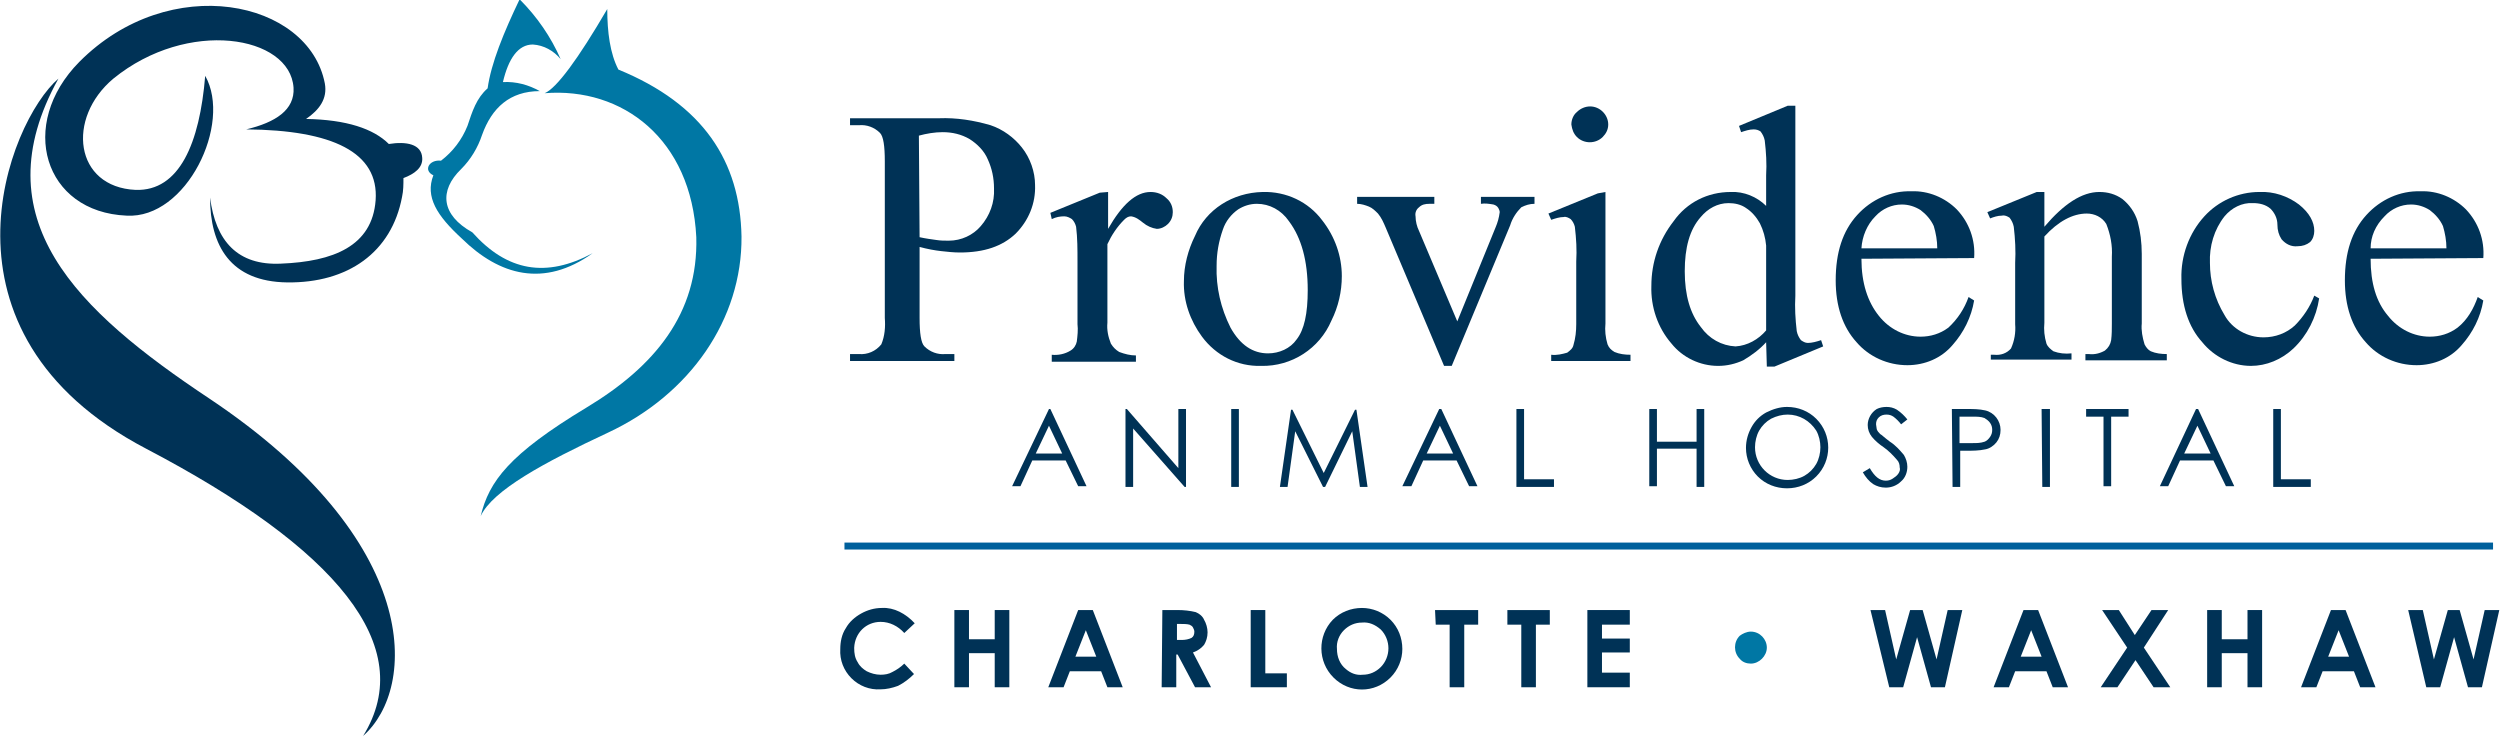 <?xml version="1.0" encoding="utf-8"?>
<!-- Generator: Adobe Illustrator 24.0.0, SVG Export Plug-In . SVG Version: 6.00 Build 0)  -->
<svg version="1.1" id="Layer_1" xmlns="http://www.w3.org/2000/svg" xmlns:xlink="http://www.w3.org/1999/xlink" x="0px" y="0px"
	 viewBox="0 0 359.4 105.8" style="enable-background:new 0 0 359.4 105.8;" xml:space="preserve">
<style type="text/css">
	.st0{fill-rule:evenodd;clip-rule:evenodd;fill:#003256;}
	.st1{fill-rule:evenodd;clip-rule:evenodd;fill:#0077A4;}
	.st2{fill:#003256;}
	.st3{fill:#0077A4;}
	.st4{fill:none;stroke:#00609C;stroke-miterlimit:10;}
</style>
<title>PVC_ProvidenceAH_Logo</title>
<path class="st0" d="M29.5,10.9c-0.8,9.7-3.7,16.6-10,16.4C10.7,26.9,9.5,17,16.3,11.3C27,2.6,41.7,5.1,42.2,12.6
	c0.2,3.2-2.6,5-6.8,6c12.4,0.1,19.1,3.3,18.6,10.2c-0.5,6.6-6.1,8.8-13.6,9.1c-6.2,0.3-9.4-3.2-10.2-9.5c0,6.9,2.9,12.1,11.1,12.2
	c8.7,0.1,15-4.3,16.5-12.3c0.2-0.9,0.2-1.8,0.2-2.7c1.6-0.6,2.8-1.5,2.7-2.9c-0.1-2-2.3-2.4-4.8-2c-2.2-2.2-6.1-3.5-11.9-3.6
	c1.9-1.3,3.1-2.9,2.7-5.1C44.4,0,24.4-4.2,11.4,8.9c-8.9,9-5.1,21.6,6.8,22.1C26.8,31.5,33.4,17.8,29.5,10.9 M8.4,11.3
	c-11.2,20.2,2.6,33.3,21.7,46C60.8,77.8,60,98.9,52.2,105.8c8-12.9-3.9-27-31.2-41.3C-10.9,47.8,1.2,17.5,8.4,11.3"/>
<path class="st1" d="M85.2,36.4c-6.7,3.6-12.3,2.6-17.3-3c-4.5-2.5-4.8-6-1.6-9.1c1.4-1.4,2.4-3.1,3-4.9c1.4-3.9,4-6.3,8.3-6.3
	c-1.6-0.9-3.4-1.4-5.3-1.3c0.8-3.4,2.2-5.4,4.3-5.4c1.6,0.1,3,0.9,4,2.1c-1.4-3.2-3.4-6.1-5.9-8.6c-2.3,4.8-4.1,9.2-4.6,12.8
	c-1.6,1.4-2.2,3.3-2.9,5.4c-0.8,2-2.1,3.7-3.8,5c-1.7-0.2-2.6,1.4-1.1,2.1c-1.2,3.1,0.5,5.8,4.1,9.1C71.8,39.6,78.2,41.4,85.2,36.4
	 M78.3,13.4c1.7-0.7,4.8-4.9,9-12.1c0,3.3,0.4,6.4,1.6,8.7c12.2,5,17.5,13.2,17.7,24c0.1,11.9-7.4,22.7-19.2,28.2
	c-9.2,4.3-16.6,8.3-18.3,12c1.2-5,4.1-8.9,15.2-15.6c9.8-5.9,16.1-13.5,15.8-24.5C99.4,20,89.5,12.5,78.3,13.4"/>
<path class="st2" d="M132.2,35.5v10.2c0,2.2,0.2,3.6,0.7,4.1c0.8,0.8,1.9,1.2,3,1.1h1.3v1h-15v-1h1.3c1.2,0.1,2.4-0.4,3.2-1.4
	c0.5-1.2,0.6-2.5,0.5-3.8V23.2c0-2.2-0.2-3.6-0.7-4.1c-0.8-0.8-1.9-1.2-3-1.1h-1.3v-1h12.8c2.5-0.1,5,0.3,7.4,1
	c1.8,0.6,3.4,1.8,4.5,3.2c1.2,1.5,1.9,3.5,1.9,5.4c0.1,2.6-0.9,5.1-2.8,7c-1.9,1.8-4.5,2.7-8,2.7c-0.9,0-1.8-0.1-2.7-0.2
	C134.4,36,133.3,35.8,132.2,35.5z M132.2,34.1c0.9,0.2,1.7,0.3,2.4,0.4c0.6,0.1,1.2,0.1,1.8,0.1c1.8,0,3.5-0.8,4.6-2.1
	c1.3-1.5,2-3.4,1.9-5.4c0-1.5-0.3-2.9-0.9-4.2c-0.5-1.2-1.5-2.2-2.6-2.9c-1.2-0.7-2.5-1-3.9-1c-1.1,0-2.3,0.2-3.4,0.5L132.2,34.1z"
	/>
<path class="st2" d="M159.3,27.6v5.3c2-3.5,4-5.3,6.1-5.3c0.9,0,1.7,0.3,2.3,0.9c0.6,0.5,0.9,1.2,0.9,2c0,0.6-0.2,1.2-0.7,1.7
	c-0.4,0.4-1,0.7-1.6,0.7c-0.7-0.1-1.4-0.4-2-0.9c-0.5-0.4-1-0.8-1.7-0.9c-0.4,0-0.7,0.2-1,0.5c-1,1-1.8,2.2-2.4,3.5v11.3
	c-0.1,1,0.1,2,0.5,3c0.3,0.5,0.7,0.9,1.2,1.2c0.8,0.3,1.6,0.5,2.4,0.5v0.9h-12.1V51c0.9,0.1,1.9-0.1,2.7-0.6
	c0.5-0.3,0.8-0.8,0.9-1.3c0.1-0.8,0.2-1.7,0.1-2.5v-9.1c0-1.6,0-3.3-0.2-4.9c-0.1-0.4-0.3-0.8-0.6-1.1c-0.3-0.2-0.7-0.4-1.1-0.4
	c-0.6,0-1.2,0.1-1.8,0.4l-0.2-0.9l7.1-2.9L159.3,27.6z"/>
<path class="st2" d="M181.5,27.6c3.4-0.1,6.6,1.4,8.6,4.1c1.8,2.3,2.8,5.1,2.8,8c0,2.2-0.5,4.4-1.5,6.4c-1.7,4-5.7,6.6-10.1,6.5
	c-3.4,0.1-6.5-1.5-8.5-4.2c-1.7-2.3-2.7-5.1-2.6-8c0-2.2,0.6-4.5,1.6-6.5C173.4,30.1,177.2,27.7,181.5,27.6L181.5,27.6z M180.7,29.3
	c-1,0-1.9,0.3-2.7,0.8c-1,0.7-1.8,1.7-2.2,2.9c-0.6,1.7-0.9,3.4-0.9,5.2c-0.1,3.1,0.6,6.1,2,8.9c1.4,2.5,3.2,3.7,5.4,3.7
	c1.6,0,3.2-0.7,4.1-2c1.1-1.4,1.6-3.7,1.6-7.1c0-4.2-0.9-7.5-2.7-9.9C184.2,30.2,182.5,29.3,180.7,29.3L180.7,29.3z"/>
<path class="st2" d="M195.1,28.3h11.1v1h-0.7c-0.6,0-1.1,0.1-1.5,0.5c-0.4,0.3-0.6,0.8-0.5,1.3c0,0.7,0.2,1.5,0.5,2.1l5.5,13
	l5.5-13.5c0.3-0.7,0.5-1.4,0.6-2.2c0-0.2-0.1-0.4-0.2-0.6c-0.2-0.3-0.4-0.4-0.7-0.5c-0.6-0.1-1.2-0.2-1.8-0.1v-1h7.7v1
	c-0.7,0-1.3,0.2-1.9,0.5c-0.7,0.7-1.3,1.6-1.6,2.6l-8.4,20.2h-1.1l-8.4-19.9c-0.3-0.7-0.6-1.4-1.1-2c-0.4-0.4-0.8-0.8-1.3-1
	c-0.5-0.2-1.1-0.4-1.7-0.4L195.1,28.3z"/>
<path class="st2" d="M230.8,27.6v18.9c-0.1,1,0,2,0.3,3c0.2,0.5,0.5,0.8,1,1.1c0.7,0.3,1.5,0.4,2.3,0.4v0.9h-11.4V51
	c0.8,0.1,1.6-0.1,2.3-0.3c0.4-0.3,0.8-0.6,0.9-1.1c0.3-1,0.4-2,0.4-3v-9c0.1-1.7,0-3.3-0.2-5c-0.1-0.4-0.3-0.8-0.6-1.1
	c-0.3-0.2-0.7-0.4-1-0.3c-0.6,0-1.2,0.2-1.8,0.4l-0.4-0.9l7.1-2.9L230.8,27.6z M228.6,15.3c1.4,0,2.6,1.2,2.6,2.6
	c0,0.7-0.3,1.3-0.8,1.8c-1,1-2.7,1-3.7,0c-0.5-0.5-0.7-1.1-0.8-1.8c0-0.7,0.3-1.4,0.8-1.8C227.2,15.6,227.9,15.3,228.6,15.3z"/>
<path class="st2" d="M253.9,49.2c-0.9,1-2.1,1.9-3.3,2.6c-1.1,0.5-2.3,0.8-3.6,0.8c-2.6,0-5.1-1.2-6.7-3.2c-2-2.3-3-5.3-2.9-8.3
	c0-3.4,1.1-6.6,3.2-9.3c1.9-2.7,4.9-4.2,8.2-4.2c1.9-0.1,3.8,0.7,5.1,2v-4.4c0.1-1.7,0-3.3-0.2-5c-0.1-0.5-0.3-0.9-0.6-1.3
	c-0.3-0.2-0.6-0.3-1-0.3c-0.6,0-1.2,0.2-1.8,0.4l-0.3-0.9l7-2.9h1.1v27.3c-0.1,1.7,0,3.4,0.2,5.1c0.1,0.5,0.3,0.9,0.6,1.3
	c0.3,0.2,0.6,0.4,1,0.4c0.6,0,1.3-0.2,1.9-0.4l0.3,0.9l-7,2.9H254L253.9,49.2z M253.9,47.5V35.3c-0.1-1.1-0.4-2.2-0.9-3.2
	c-0.5-0.9-1.2-1.7-2-2.2c-0.7-0.5-1.6-0.7-2.5-0.7c-1.6,0-3,0.8-4,2c-1.6,1.8-2.3,4.4-2.3,7.8c0,3.5,0.8,6.1,2.3,8
	c1.2,1.7,3,2.7,5,2.8C251.2,49.7,252.8,48.8,253.9,47.5z"/>
<path class="st2" d="M267.6,37.2c0,3.5,0.9,6.2,2.5,8.2c1.5,1.9,3.7,3,6,3c1.4,0,2.8-0.4,4-1.3c1.3-1.2,2.3-2.7,2.9-4.4l0.8,0.5
	c-0.4,2.4-1.5,4.6-3.1,6.4c-1.6,1.9-4,2.9-6.5,2.9c-2.8,0-5.5-1.2-7.3-3.3c-2-2.2-3-5.2-3-8.9c0-4,1-7.1,3.1-9.4
	c2-2.2,4.8-3.5,7.8-3.4c2.4-0.1,4.8,0.9,6.5,2.6c1.8,1.9,2.7,4.4,2.5,7L267.6,37.2z M267.6,35.7h10.9c0-1.1-0.2-2.2-0.5-3.2
	c-0.4-0.9-1.1-1.7-1.9-2.3c-0.8-0.5-1.7-0.8-2.7-0.8c-1.4,0-2.8,0.6-3.8,1.7C268.4,32.3,267.7,34,267.6,35.7z"/>
<path class="st2" d="M293.9,32.6c2.8-3.3,5.4-5,7.9-5c1.2,0,2.3,0.3,3.3,1c1,0.8,1.8,1.9,2.2,3.2c0.4,1.5,0.6,3.1,0.6,4.7v10
	c-0.1,1,0.1,2,0.4,3c0.2,0.4,0.5,0.8,0.9,1c0.7,0.3,1.5,0.4,2.3,0.4v0.9h-11.7v-0.9h0.5c0.8,0.1,1.6-0.1,2.3-0.5
	c0.5-0.4,0.8-0.9,0.9-1.5c0.1-0.8,0.1-1.6,0.1-2.4v-9.6c0.1-1.6-0.2-3.2-0.8-4.7c-0.6-1-1.7-1.5-2.8-1.5c-2,0-4.1,1.1-6.1,3.3v12.4
	c-0.1,1,0,2,0.3,3c0.2,0.5,0.6,0.8,1,1.1c0.8,0.3,1.7,0.4,2.6,0.3v0.9h-11.6V51h0.5c0.9,0.1,1.8-0.2,2.4-0.9
	c0.5-1.1,0.7-2.3,0.6-3.5v-8.8c0.1-1.7,0-3.5-0.2-5.2c-0.1-0.5-0.3-0.9-0.6-1.3c-0.3-0.2-0.7-0.4-1.1-0.3c-0.6,0-1.2,0.2-1.7,0.4
	l-0.4-0.9l7.1-2.9h1.1L293.9,32.6z"/>
<path class="st2" d="M333.4,42.9c-0.4,2.7-1.7,5.3-3.7,7.2c-1.7,1.6-3.9,2.5-6.1,2.5c-2.7,0-5.3-1.3-7-3.4c-2-2.2-3-5.3-3-9.1
	c-0.1-3.3,1.1-6.6,3.3-9c2-2.2,4.9-3.5,7.9-3.5c2.1-0.1,4.1,0.6,5.7,1.8c1.5,1.2,2.2,2.5,2.2,3.8c0,0.6-0.2,1.2-0.6,1.6
	c-0.5,0.4-1.1,0.6-1.8,0.6c-0.9,0.1-1.7-0.3-2.3-1c-0.4-0.6-0.6-1.3-0.6-2.1c0-0.9-0.4-1.7-1-2.3c-0.7-0.6-1.6-0.8-2.5-0.8
	c-1.6-0.1-3.1,0.7-4.1,1.9c-1.5,1.9-2.2,4.3-2.1,6.7c0,2.6,0.7,5.2,2.1,7.5c1.1,2,3.3,3.2,5.6,3.2c1.7,0,3.3-0.6,4.5-1.7
	c1.2-1.2,2.2-2.7,2.8-4.3L333.4,42.9z"/>
<path class="st2" d="M340.8,37.2c0,3.5,0.8,6.2,2.5,8.2c1.5,1.9,3.7,3,6,3c1.4,0,2.8-0.4,4-1.3c1.4-1.1,2.3-2.7,2.9-4.4l0.8,0.5
	c-0.4,2.4-1.5,4.6-3.1,6.4c-1.6,1.9-4,2.9-6.5,2.9c-2.8,0-5.5-1.2-7.3-3.3c-2-2.2-3-5.2-3-8.9c0-4,1-7.1,3.1-9.4
	c2-2.2,4.8-3.5,7.8-3.4c2.4-0.1,4.8,0.9,6.5,2.6c1.8,1.9,2.7,4.4,2.5,7L340.8,37.2z M340.8,35.7h10.9c0-1.1-0.2-2.2-0.5-3.2
	c-0.4-0.9-1.1-1.7-1.9-2.3c-0.8-0.5-1.7-0.8-2.7-0.8c-1.4,0-2.8,0.6-3.8,1.7C341.5,32.4,340.8,34,340.8,35.7z"/>
<path class="st2" d="M151,58.8l5.2,11.1H155l-1.8-3.7h-4.8l-1.7,3.7h-1.2l5.3-11.1H151z M150.8,61.2l-1.9,4h3.8L150.8,61.2z"/>
<path class="st2" d="M161.8,70V58.8h0.2l7.4,8.5v-8.5h1.1V70h-0.2l-7.4-8.4V70L161.8,70z"/>
<path class="st2" d="M177,58.8h1.1V70H177V58.8z"/>
<path class="st2" d="M184,70l1.6-11.1h0.2l4.5,9.1l4.5-9.1h0.2l1.6,11.1h-1.1l-1.1-8l-3.9,8h-0.3l-4-8l-1.1,8H184z"/>
<path class="st2" d="M207.2,58.8l5.2,11.1h-1.2l-1.8-3.7h-4.8l-1.7,3.7h-1.3l5.3-11.1H207.2z M207,61.2l-1.9,4h3.8L207,61.2z"/>
<path class="st2" d="M218,58.8h1.1v10.1h4.3V70H218V58.8z"/>
<path class="st2" d="M237.1,58.8h1.1v4.7h5.7v-4.7h1.1V70h-1.1v-5.5h-5.7v5.4h-1.1V58.8z"/>
<path class="st2" d="M256.9,58.5c1.6,0,3.1,0.6,4.2,1.7c2.3,2.3,2.3,6,0,8.3c-1.1,1.1-2.6,1.7-4.2,1.7c-1.6,0-3.1-0.6-4.2-1.7
	c-1.1-1.1-1.7-2.6-1.7-4.1c0-1.1,0.3-2.1,0.8-3c0.5-0.9,1.2-1.6,2.1-2.1C254.9,58.8,255.9,58.5,256.9,58.5z M257,59.6
	c-0.8,0-1.6,0.2-2.4,0.6c-0.7,0.4-1.3,1-1.7,1.7c-0.4,0.7-0.6,1.6-0.6,2.4c0,2.6,2.1,4.7,4.7,4.7c0,0,0,0,0,0c0.8,0,1.7-0.2,2.4-0.6
	c0.7-0.4,1.3-1,1.7-1.7c0.4-0.7,0.6-1.6,0.6-2.4c0-0.8-0.2-1.7-0.6-2.4C260.2,60.5,258.7,59.6,257,59.6L257,59.6z"/>
<path class="st2" d="M267.8,67.9l1-0.6c0.7,1.2,1.4,1.8,2.3,1.8c0.4,0,0.7-0.1,1-0.3c0.3-0.2,0.6-0.4,0.8-0.7
	c0.2-0.3,0.3-0.6,0.2-0.9c0-0.4-0.1-0.8-0.4-1.1c-0.6-0.7-1.2-1.3-1.9-1.8c-0.6-0.4-1.2-0.9-1.7-1.5c-0.4-0.5-0.6-1.1-0.6-1.7
	c0-0.9,0.5-1.8,1.3-2.3c0.4-0.2,0.9-0.3,1.4-0.3c0.5,0,1,0.1,1.5,0.4c0.6,0.4,1.1,0.9,1.5,1.4l-0.9,0.7c-0.3-0.4-0.7-0.8-1.1-1.1
	c-0.3-0.2-0.6-0.3-1-0.3c-0.4,0-0.8,0.1-1.1,0.4c-0.3,0.3-0.4,0.6-0.4,1c0,0.2,0.1,0.5,0.1,0.7c0.1,0.3,0.3,0.5,0.5,0.7
	c0.2,0.1,0.6,0.5,1.4,1.1c0.8,0.5,1.4,1.2,2,1.9c0.3,0.5,0.5,1.1,0.5,1.7c0,0.8-0.3,1.6-0.9,2.1c-0.6,0.6-1.4,0.9-2.2,0.9
	c-0.7,0-1.3-0.2-1.8-0.5C268.7,69.2,268.2,68.6,267.8,67.9z"/>
<path class="st2" d="M280.6,58.8h2.2c0.9,0,1.7,0,2.6,0.2c1.3,0.3,2.2,1.5,2.2,2.8c0,0.7-0.2,1.3-0.6,1.8c-0.4,0.5-1,0.9-1.6,1
	c-0.9,0.2-1.9,0.2-2.8,0.2h-0.8V70h-1.1L280.6,58.8z M281.7,59.9v3.8h1.9c0.6,0,1.1,0,1.7-0.2c0.3-0.1,0.6-0.4,0.8-0.7
	c0.2-0.3,0.3-0.6,0.3-1c0-0.4-0.1-0.7-0.3-1c-0.2-0.3-0.5-0.5-0.8-0.7c-0.5-0.2-1.1-0.2-1.6-0.2L281.7,59.9z"/>
<path class="st2" d="M293.5,58.8h1.2V70h-1.1L293.5,58.8z"/>
<path class="st2" d="M299.9,59.9v-1.1h6.1v1.1h-2.5v10h-1.1v-10H299.9z"/>
<path class="st2" d="M316,58.8l5.2,11.1H320l-1.8-3.7h-4.8l-1.7,3.7h-1.2l5.2-11.1H316z M315.9,61.2l-1.9,4h3.8L315.9,61.2z"/>
<path class="st2" d="M326.8,58.8h1.1v10.1h4.3V70h-5.4V58.8z"/>
<path class="st2" d="M131.5,89.6L130,91c-0.9-1-2.1-1.6-3.4-1.6c-2.1,0-3.7,1.6-3.8,3.7c0,0,0,0.1,0,0.1c0,0.7,0.1,1.4,0.5,2
	c0.3,0.6,0.8,1,1.3,1.3c0.6,0.3,1.3,0.5,2,0.5c0.6,0,1.2-0.1,1.7-0.4c0.6-0.3,1.2-0.7,1.7-1.2l1.4,1.5c-0.7,0.7-1.5,1.3-2.3,1.7
	c-0.8,0.3-1.7,0.5-2.5,0.5c-1.6,0.1-3.1-0.5-4.2-1.6c-1.1-1.1-1.7-2.6-1.6-4.2c0-1,0.2-2.1,0.8-3c0.5-0.9,1.3-1.6,2.2-2.1
	c0.9-0.5,1.9-0.8,3-0.8C128.5,87.3,130.2,88.2,131.5,89.6L131.5,89.6z"/>
<path class="st2" d="M137.2,87.7h2.1v4.2h3.7v-4.2h2.1v11.1h-2.1v-4.9h-3.7v4.9h-2.1V87.7z"/>
<path class="st2" d="M155,87.7h2.1l4.3,11.1h-2.2l-0.9-2.3h-4.5l-0.9,2.3h-2.2L155,87.7z M156.1,90.6l-1.5,3.8h3L156.1,90.6z"/>
<path class="st2" d="M167.1,87.7h2.2c0.9,0,1.8,0.1,2.6,0.3c0.5,0.2,1,0.6,1.2,1.1c0.3,0.5,0.5,1.2,0.5,1.8c0,0.7-0.2,1.3-0.5,1.8
	c-0.4,0.5-1,0.9-1.6,1.1l2.6,5h-2.3l-2.5-4.7h-0.2v4.7h-2.1L167.1,87.7z M169.2,92h0.7c0.5,0,1-0.1,1.4-0.3c0.3-0.2,0.4-0.5,0.4-0.9
	c0-0.2-0.1-0.4-0.2-0.6c-0.1-0.2-0.3-0.3-0.5-0.4c-0.4-0.1-0.8-0.1-1.2-0.1h-0.6L169.2,92z"/>
<path class="st2" d="M179.8,87.7h2.1v9.1h3.1v2h-5.2L179.8,87.7z"/>
<path class="st2" d="M195.8,87.4c1.5,0,3,0.6,4.1,1.7c1.1,1.1,1.7,2.6,1.7,4.2c0,1.5-0.6,3-1.7,4.1c-2.3,2.3-5.9,2.3-8.2,0
	c0,0,0,0,0,0c-2.3-2.3-2.3-6-0.1-8.3C192.7,88,194.2,87.4,195.8,87.4z M195.8,89.5c-1,0-1.9,0.4-2.6,1.1c-0.7,0.7-1.1,1.7-1,2.7
	c0,1.1,0.4,2.2,1.3,2.9c0.7,0.6,1.5,0.9,2.4,0.8c1,0,1.9-0.4,2.6-1.1c0.7-0.7,1.1-1.7,1.1-2.7c0-1-0.4-2-1.1-2.7
	C197.7,89.8,196.8,89.4,195.8,89.5L195.8,89.5z"/>
<path class="st2" d="M206.3,87.7h6.2v2.1h-2v9h-2.1v-9h-2L206.3,87.7z"/>
<path class="st2" d="M216.7,87.7h6.1v2.1h-2v9h-2.1v-9h-2V87.7z"/>
<path class="st2" d="M228.2,87.7h6.1v2.1h-4v2h4v2h-4v2.9h4v2.1h-6.1V87.7z"/>
<path class="st3" d="M251.7,90.8c1.3,0,2.3,1.1,2.3,2.3s-1.1,2.3-2.3,2.3c-0.6,0-1.2-0.2-1.6-0.7c-0.9-0.9-0.9-2.4,0-3.3
	C250.5,91.1,251.1,90.8,251.7,90.8z"/>
<path class="st2" d="M268.9,87.7h2.1l1.6,7.1l2-7.1h1.8l2,7.1l1.6-7.1h2.1l-2.5,11.1h-2l-2-7.2l-2,7.2h-2L268.9,87.7z"/>
<path class="st2" d="M290.9,87.7h2.1l4.3,11.1h-2.2l-0.9-2.3h-4.5l-0.9,2.3h-2.2L290.9,87.7z M292,90.6l-1.5,3.8h3L292,90.6z"/>
<path class="st2" d="M302.2,87.7h2.4l2.3,3.6l2.4-3.6h2.4l-3.5,5.4l3.8,5.7h-2.4l-2.6-3.9l-2.6,3.9h-2.4l3.8-5.7L302.2,87.7z"/>
<path class="st2" d="M317.3,87.7h2.1v4.2h3.7v-4.2h2.1v11.1h-2.1v-4.9h-3.7v4.9h-2.1V87.7z"/>
<path class="st2" d="M335.1,87.7h2.1l4.3,11.1h-2.2l-0.9-2.3h-4.5l-0.9,2.3h-2.2L335.1,87.7z M336.2,90.6l-1.5,3.8h3L336.2,90.6z"/>
<path class="st2" d="M346.2,87.7h2.1l1.6,7.1l2-7.1h1.7l2,7.1l1.6-7.1h2.1l-2.5,11.1h-2l-2-7.2l-2,7.2h-2L346.2,87.7z"/>
<line class="st4" x1="121.4" y1="78.5" x2="358.4" y2="78.5"/>
</svg>
